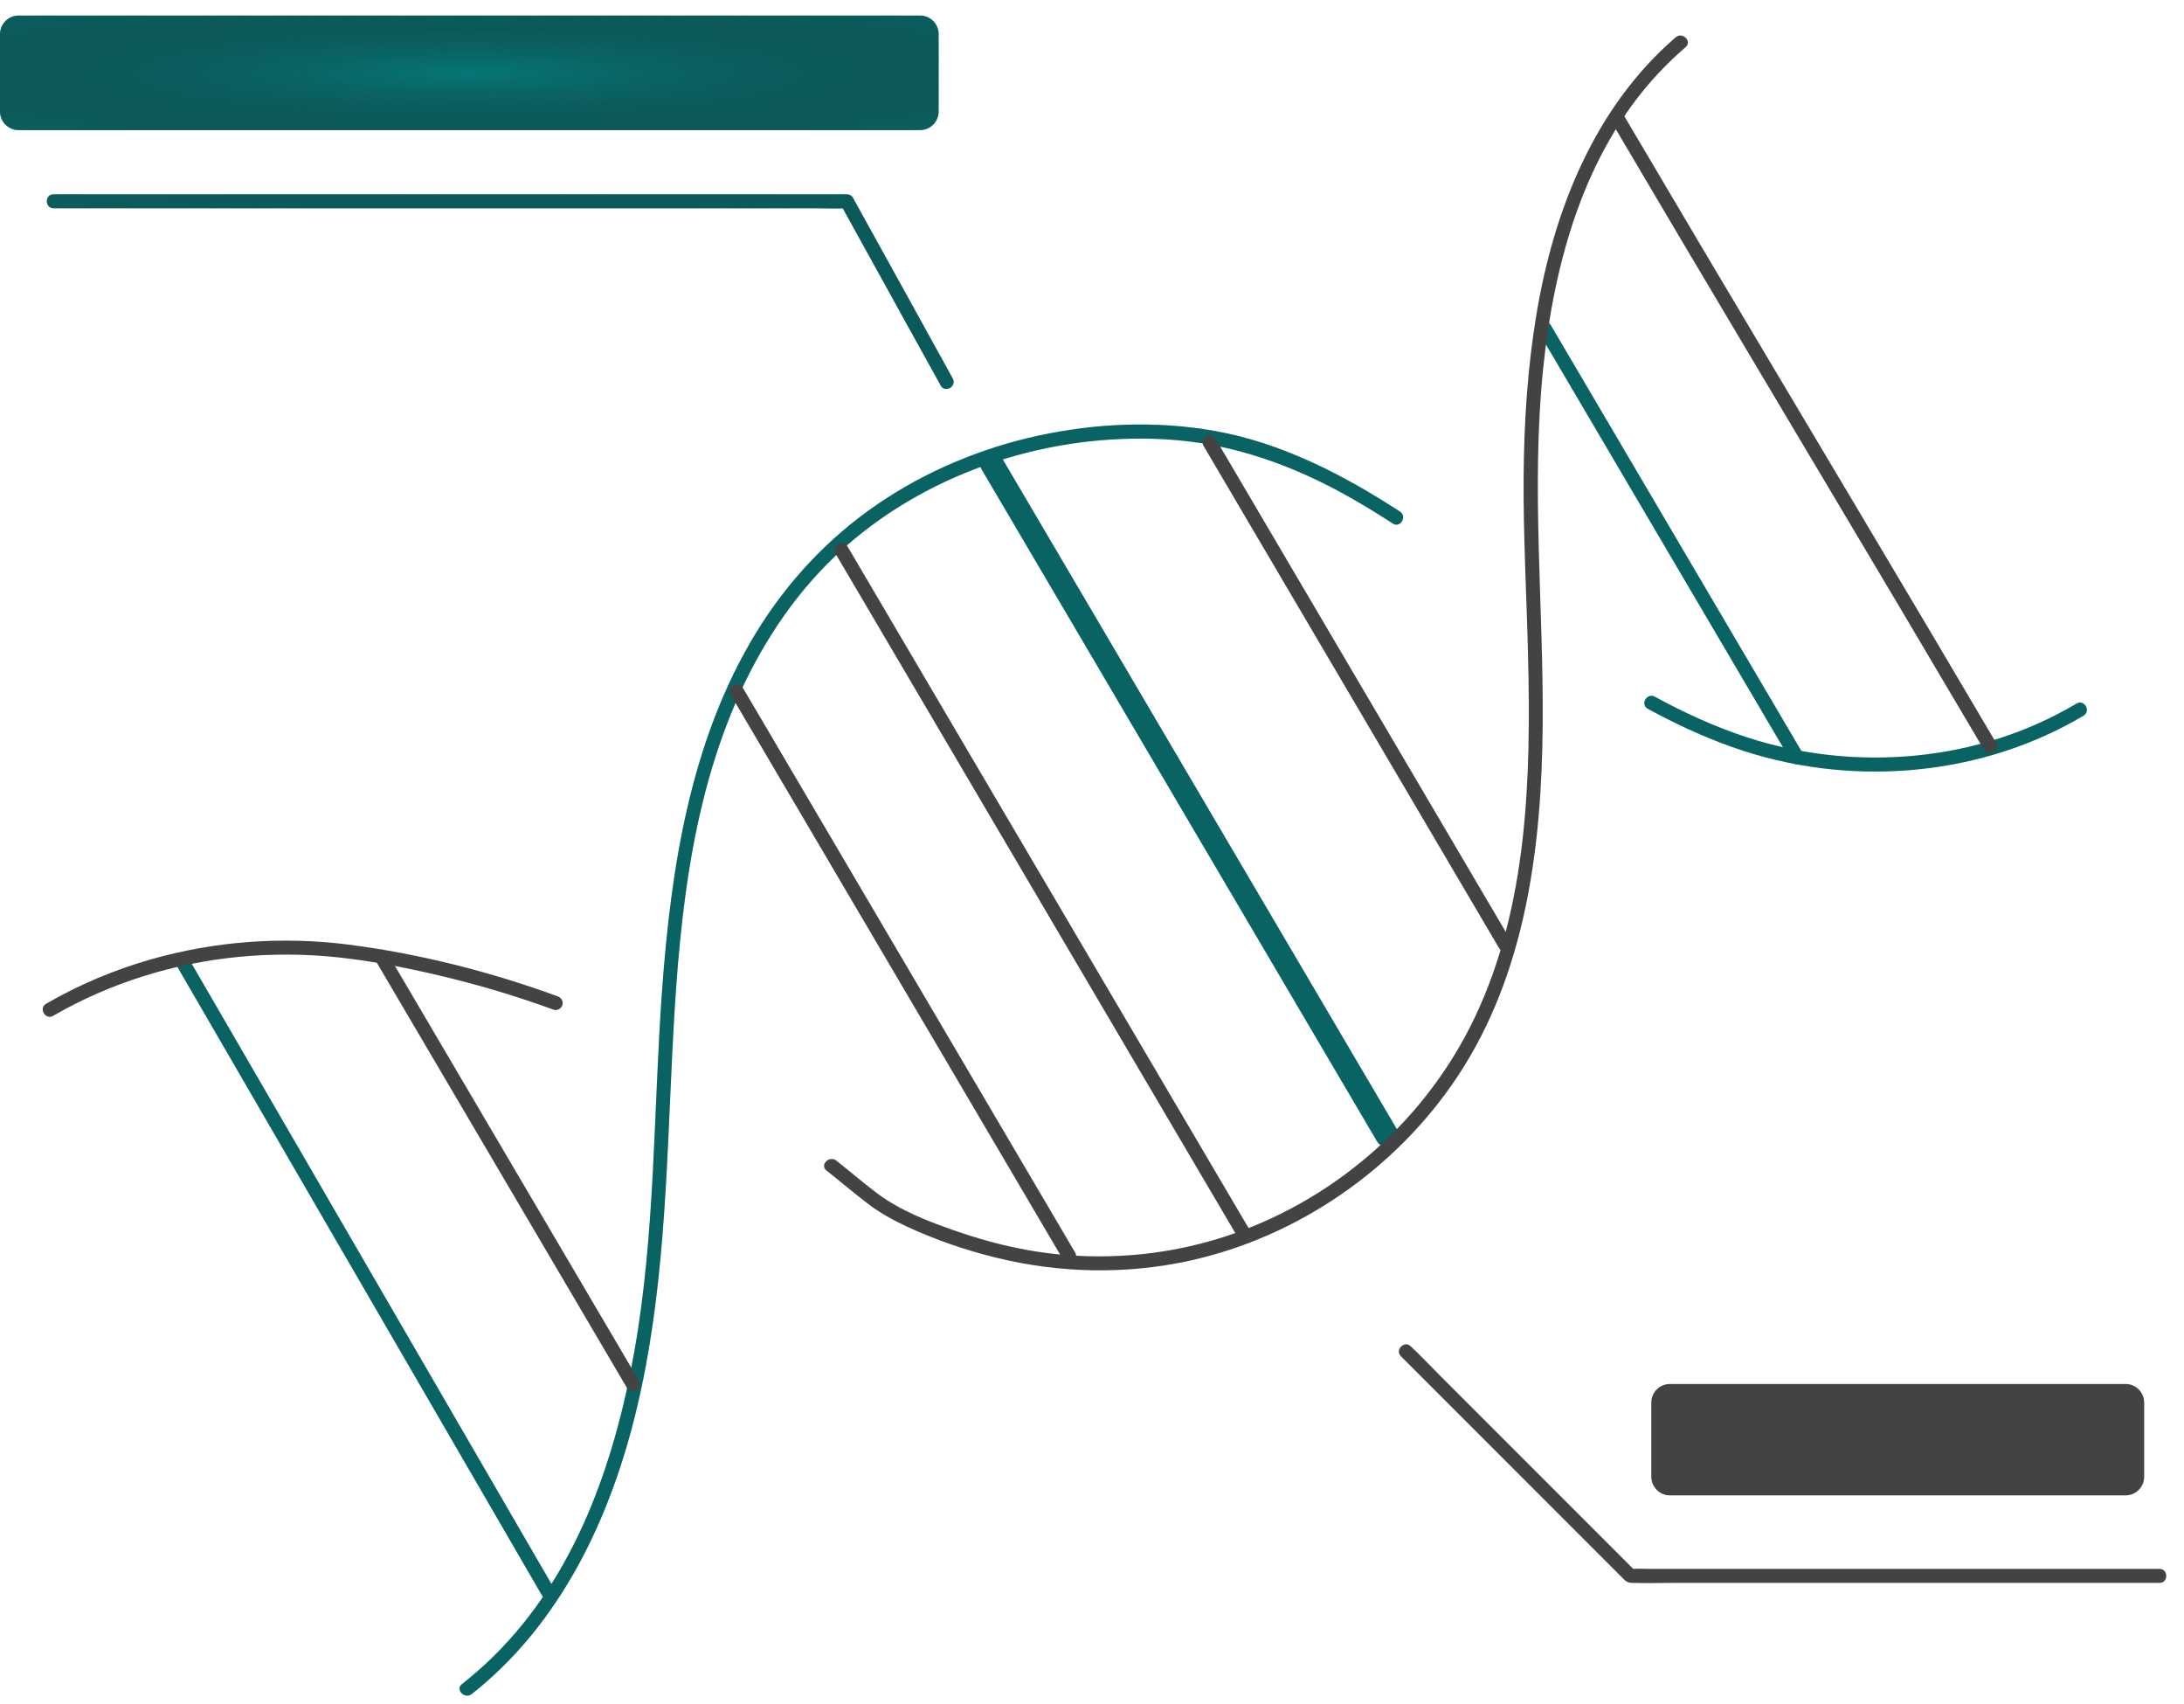 <svg width="591" height="461" viewBox="0 0 591 461" fill="none" xmlns="http://www.w3.org/2000/svg">
<path d="M265.551 126.849C272.549 138.738 279.546 150.627 286.545 162.517C293.487 174.314 300.431 186.11 307.374 197.907C314.317 209.704 321.305 221.575 328.269 233.409C335.211 245.202 342.153 256.995 349.094 268.79C356.089 280.672 363.082 292.555 370.076 304.438C370.937 305.901 371.798 307.365 372.66 308.827C373.496 310.247 375.538 310.881 376.971 309.957C378.404 309.033 378.997 307.167 378.102 305.647C371.104 293.758 364.107 281.869 357.108 269.978C350.165 258.181 343.221 246.386 336.279 234.589C329.336 222.792 322.348 210.92 315.383 199.087C308.419 187.253 301.5 175.5 294.559 163.706C287.564 151.823 280.571 139.941 273.577 128.058C272.716 126.594 271.855 125.131 270.993 123.669C270.157 122.248 268.115 121.614 266.682 122.538C265.248 123.462 264.656 125.329 265.551 126.849Z" fill="#067676"/>
<path d="M265.551 126.849C272.549 138.738 279.546 150.627 286.545 162.517C293.487 174.314 300.431 186.11 307.374 197.907C314.317 209.704 321.305 221.575 328.269 233.409C335.211 245.202 342.153 256.995 349.094 268.79C356.089 280.672 363.082 292.555 370.076 304.438C370.937 305.901 371.798 307.365 372.66 308.827C373.496 310.247 375.538 310.881 376.971 309.957C378.404 309.033 378.997 307.167 378.102 305.647C371.104 293.758 364.107 281.869 357.108 269.978C350.165 258.181 343.221 246.386 336.279 234.589C329.336 222.792 322.348 210.92 315.383 199.087C308.419 187.253 301.5 175.5 294.559 163.706C287.564 151.823 280.571 139.941 273.577 128.058C272.716 126.594 271.855 125.131 270.993 123.669C270.157 122.248 268.115 121.614 266.682 122.538C265.248 123.462 264.656 125.329 265.551 126.849Z" fill="url(#paint0_radial_623_3936)"/>
<path d="M487.916 203.943C479.113 188.988 470.311 174.032 461.508 159.075C452.44 143.668 443.371 128.261 434.303 112.855C429.422 104.561 424.541 96.268 419.659 87.974C418.425 85.878 415.155 87.779 416.394 89.883C425.198 104.838 434 119.794 442.803 134.751C451.871 150.158 460.939 165.565 470.007 180.971C474.889 189.265 479.77 197.558 484.651 205.852C485.885 207.948 489.155 206.047 487.916 203.943Z" fill="#067676"/>
<path d="M487.916 203.943C479.113 188.988 470.311 174.032 461.508 159.075C452.44 143.668 443.371 128.261 434.303 112.855C429.422 104.561 424.541 96.268 419.659 87.974C418.425 85.878 415.155 87.779 416.394 89.883C425.198 104.838 434 119.794 442.803 134.751C451.871 150.158 460.939 165.565 470.007 180.971C474.889 189.265 479.77 197.558 484.651 205.852C485.885 207.948 489.155 206.047 487.916 203.943Z" fill="url(#paint1_radial_623_3936)"/>
<path d="M47.755 261.151C54.191 272.242 60.626 283.334 67.062 294.426C73.498 305.517 79.933 316.609 86.369 327.7C92.805 338.791 99.24 349.884 105.676 360.975C112.112 372.066 118.547 383.158 124.983 394.249C131.419 405.34 137.854 416.433 144.29 427.524L146.683 431.647C147.904 433.751 151.173 431.85 149.947 429.738C143.511 418.647 137.076 407.555 130.64 396.464C124.204 385.373 117.769 374.28 111.333 363.189C104.897 352.098 98.462 341.006 92.026 329.915C85.59 318.824 79.155 307.731 72.719 296.64C66.283 285.549 59.848 274.457 53.412 263.366L51.02 259.243C49.798 257.139 46.53 259.04 47.755 261.151Z" fill="#067676"/>
<path d="M47.755 261.151C54.191 272.242 60.626 283.334 67.062 294.426C73.498 305.517 79.933 316.609 86.369 327.7C92.805 338.791 99.24 349.884 105.676 360.975C112.112 372.066 118.547 383.158 124.983 394.249C131.419 405.34 137.854 416.433 144.29 427.524L146.683 431.647C147.904 433.751 151.173 431.85 149.947 429.738C143.511 418.647 137.076 407.555 130.64 396.464C124.204 385.373 117.769 374.28 111.333 363.189C104.897 352.098 98.462 341.006 92.026 329.915C85.59 318.824 79.155 307.731 72.719 296.64C66.283 285.549 59.848 274.457 53.412 263.366L51.02 259.243C49.798 257.139 46.53 259.04 47.755 261.151Z" fill="url(#paint2_radial_623_3936)"/>
<path d="M445.894 191.741C453.259 195.769 460.899 199.325 468.819 202.123C476.64 204.886 484.697 206.788 492.926 207.821C508.464 209.769 524.464 208.566 539.498 204.159C547.995 201.668 556.205 198.134 563.818 193.607C565.908 192.365 564.009 189.095 561.91 190.343C548.817 198.126 533.977 202.839 518.835 204.363C503.282 205.929 487.52 204.293 472.657 199.441C464.027 196.624 455.761 192.83 447.804 188.477C445.667 187.309 443.757 190.573 445.895 191.742L445.894 191.741Z" fill="#067676"/>
<path d="M445.894 191.741C453.259 195.769 460.899 199.325 468.819 202.123C476.64 204.886 484.697 206.788 492.926 207.821C508.464 209.769 524.464 208.566 539.498 204.159C547.995 201.668 556.205 198.134 563.818 193.607C565.908 192.365 564.009 189.095 561.91 190.343C548.817 198.126 533.977 202.839 518.835 204.363C503.282 205.929 487.52 204.293 472.657 199.441C464.027 196.624 455.761 192.83 447.804 188.477C445.667 187.309 443.757 190.573 445.895 191.742L445.894 191.741Z" fill="url(#paint3_radial_623_3936)"/>
<path d="M127.673 458.277C151.807 439.206 165.222 410.628 172.261 381.279C179.772 349.96 180.315 317.852 181.876 285.857C183.501 252.539 186.3 217.926 200.367 187.198C207.083 172.528 216.325 159.014 228.398 148.24C240.154 137.749 254.224 129.922 269.164 124.991C283.999 120.095 299.706 117.979 315.305 118.845C333.211 119.838 349.817 125.79 365.337 134.577C369.271 136.804 373.119 139.18 376.912 141.641C378.96 142.97 380.857 139.697 378.821 138.376C363.458 128.412 346.785 119.766 328.589 116.553C312.88 113.78 296.484 114.472 280.929 117.859C265.478 121.223 250.556 127.458 237.485 136.381C224.107 145.512 213.038 157.369 204.592 171.177C186.841 200.201 181.547 234.75 179.142 268.128C176.792 300.742 177.368 333.57 171.609 365.868C166.26 395.865 155.697 426.326 133.504 448.123C130.808 450.771 127.964 453.262 125 455.605C123.091 457.113 125.784 459.772 127.673 458.279V458.277Z" fill="#067676"/>
<path d="M127.673 458.277C151.807 439.206 165.222 410.628 172.261 381.279C179.772 349.96 180.315 317.852 181.876 285.857C183.501 252.539 186.3 217.926 200.367 187.198C207.083 172.528 216.325 159.014 228.398 148.24C240.154 137.749 254.224 129.922 269.164 124.991C283.999 120.095 299.706 117.979 315.305 118.845C333.211 119.838 349.817 125.79 365.337 134.577C369.271 136.804 373.119 139.18 376.912 141.641C378.96 142.97 380.857 139.697 378.821 138.376C363.458 128.412 346.785 119.766 328.589 116.553C312.88 113.78 296.484 114.472 280.929 117.859C265.478 121.223 250.556 127.458 237.485 136.381C224.107 145.512 213.038 157.369 204.592 171.177C186.841 200.201 181.547 234.75 179.142 268.128C176.792 300.742 177.368 333.57 171.609 365.868C166.26 395.865 155.697 426.326 133.504 448.123C130.808 450.771 127.964 453.262 125 455.605C123.091 457.113 125.784 459.772 127.673 458.279V458.277Z" fill="url(#paint4_radial_623_3936)"/>
<path d="M14.5 56.337H220.427C223.205 56.337 226.026 56.478 228.803 56.337C228.902 56.332 228.938 56.205 228.851 56.155L228.333 55.858C228.107 55.728 227.855 55.977 227.98 56.204C230.88 61.451 233.778 66.699 236.678 71.946C241.53 80.728 246.383 89.508 251.234 98.29C252.341 100.293 253.448 102.296 254.555 104.3C255.732 106.43 258.999 104.526 257.819 102.392C254.771 96.877 251.725 91.361 248.677 85.846C243.825 77.064 238.972 68.284 234.121 59.502C233.014 57.499 231.907 55.496 230.8 53.492C230.48 52.913 229.821 52.556 229.168 52.556H23.241C20.452 52.556 17.655 52.499 14.865 52.556C14.744 52.558 14.622 52.556 14.5 52.556C12.067 52.556 12.062 56.337 14.5 56.337Z" fill="#067676"/>
<path d="M14.5 56.337H220.427C223.205 56.337 226.026 56.478 228.803 56.337C228.902 56.332 228.938 56.205 228.851 56.155L228.333 55.858C228.107 55.728 227.855 55.977 227.98 56.204C230.88 61.451 233.778 66.699 236.678 71.946C241.53 80.728 246.383 89.508 251.234 98.29C252.341 100.293 253.448 102.296 254.555 104.3C255.732 106.43 258.999 104.526 257.819 102.392C254.771 96.877 251.725 91.361 248.677 85.846C243.825 77.064 238.972 68.284 234.121 59.502C233.014 57.499 231.907 55.496 230.8 53.492C230.48 52.913 229.821 52.556 229.168 52.556H23.241C20.452 52.556 17.655 52.499 14.865 52.556C14.744 52.558 14.622 52.556 14.5 52.556C12.067 52.556 12.062 56.337 14.5 56.337Z" fill="url(#paint5_radial_623_3936)"/>
<path d="M325.673 120.603C330.794 129.303 335.914 138.004 341.036 146.704C346.286 155.624 351.536 164.543 356.784 173.462C362.033 182.381 367.308 191.341 372.57 200.28C377.831 209.22 383.086 218.148 388.343 227.081C393.481 235.81 398.619 244.539 403.756 253.267C404.393 254.351 405.032 255.436 405.67 256.52C406.904 258.616 410.174 256.715 408.935 254.611C403.814 245.912 398.693 237.21 393.572 228.51C388.322 219.591 383.072 210.672 377.823 201.753C372.575 192.833 367.299 183.874 362.038 174.934C356.777 165.995 351.522 157.067 346.264 148.134C341.127 139.405 335.989 130.676 330.852 121.948C330.214 120.864 329.575 119.779 328.938 118.695C327.704 116.599 324.434 118.499 325.673 120.603Z" fill="#434343"/>
<path d="M226.111 149.8C233.091 161.658 240.07 173.515 247.049 185.374C254.233 197.579 261.417 209.785 268.6 221.989C275.784 234.193 283.034 246.513 290.252 258.774C297.469 271.035 304.646 283.231 311.844 295.46C318.851 307.366 325.858 319.27 332.865 331.175C333.717 332.622 334.569 334.071 335.421 335.518C336.656 337.614 339.925 335.713 338.686 333.609C331.707 321.752 324.727 309.894 317.748 298.036C310.565 285.83 303.381 273.625 296.197 261.421C288.98 249.159 281.763 236.897 274.546 224.636C267.348 212.406 260.151 200.178 252.954 187.949C245.946 176.044 238.939 164.14 231.932 152.234C231.08 150.787 230.228 149.339 229.376 147.892C228.142 145.796 224.872 147.696 226.111 149.8Z" fill="#434343"/>
<path d="M197.69 187.868C203.457 197.667 209.225 207.465 214.991 217.264C220.882 227.271 226.772 237.278 232.662 247.287C238.606 257.383 244.549 267.481 250.491 277.578C256.433 287.674 262.344 297.717 268.27 307.786C274.036 317.582 279.801 327.377 285.567 337.174C286.264 338.359 286.962 339.544 287.659 340.729C288.893 342.825 292.163 340.924 290.924 338.82C285.157 329.021 279.389 319.223 273.622 309.424C267.732 299.417 261.842 289.41 255.951 279.402C250.008 269.305 244.065 259.207 238.123 249.111C232.181 239.014 226.269 228.972 220.344 218.903C214.578 209.106 208.812 199.311 203.047 189.515C202.35 188.33 201.652 187.145 200.955 185.96C199.721 183.864 196.451 185.765 197.69 187.868Z" fill="#434343"/>
<path d="M540.125 200.909C533.839 190.23 527.53 179.565 521.207 168.908C514.537 157.663 507.854 146.426 501.167 135.191C494.345 123.731 487.519 112.274 480.696 100.814C473.953 89.487 467.213 78.159 460.484 66.823C454.101 56.069 447.729 45.309 441.38 34.535C440.645 33.289 439.91 32.042 439.177 30.794C437.943 28.698 434.673 30.599 435.912 32.703C442.198 43.382 448.507 54.047 454.83 64.704C461.5 75.949 468.183 87.186 474.87 98.421C481.692 109.882 488.518 121.338 495.341 132.799C502.084 144.125 508.824 155.453 515.553 166.789C521.936 177.544 528.308 188.303 534.657 199.077C535.392 200.323 536.126 201.57 536.86 202.818C538.094 204.914 541.364 203.013 540.125 200.909Z" fill="#434343"/>
<path d="M101.552 259.734C110.339 274.666 119.126 289.598 127.913 304.53C136.982 319.94 146.05 335.351 155.119 350.761C159.959 358.986 164.8 367.21 169.639 375.435C170.873 377.531 174.143 375.63 172.904 373.527C164.117 358.595 155.33 343.663 146.543 328.731C137.474 313.32 128.406 297.91 119.336 282.5C114.496 274.275 109.656 266.051 104.817 257.826C103.583 255.73 100.313 257.63 101.552 259.734Z" fill="#434343"/>
<path d="M223.641 316.652C227.397 319.618 231.049 322.733 234.852 325.635C238.127 328.134 241.743 330.135 245.477 331.861C253.082 335.375 261.177 338.167 269.306 340.18C286.513 344.441 304.645 344.866 321.973 341.044C351.295 334.575 377.791 316.255 394.388 291.264C413.005 263.232 417.203 228.874 417.46 195.973C417.709 163.891 414.3 131.798 417.581 99.776C420.505 71.239 428.57 41.602 448.523 20.081C450.918 17.499 453.461 15.063 456.128 12.763C457.973 11.171 455.29 8.506 453.454 10.089C431.43 29.084 420.448 56.933 415.767 85.03C413.344 99.573 412.401 114.33 412.299 129.063C412.187 145.215 413.12 161.355 413.5 177.5C414.276 210.385 413.488 244.923 399.098 275.209C386.208 302.339 362.433 323.63 334.111 333.636C318.303 339.22 301.435 341.055 284.78 339.163C275.98 338.164 267.385 336.03 259.022 333.147C251.426 330.53 243.637 327.574 237.175 322.686C233.479 319.891 229.954 316.852 226.317 313.98C224.428 312.487 221.734 315.146 223.643 316.653L223.641 316.652Z" fill="#434343"/>
<path d="M14.385 274.811C29.749 265.908 47.086 260.532 64.752 258.847C73.618 258.001 82.569 258.048 91.425 258.987C100.554 259.955 109.632 261.731 118.562 263.827C129.172 266.318 139.637 269.43 149.873 273.169C150.832 273.519 151.944 272.775 152.199 271.848C152.489 270.794 151.841 269.874 150.878 269.522C132.661 262.869 113.644 258.039 94.4 255.556C76.497 253.245 58.067 254.6 40.71 259.575C30.863 262.398 21.34 266.41 12.475 271.546C10.37 272.767 12.274 276.035 14.385 274.811Z" fill="#434343"/>
<path d="M379.096 366.908L438.548 426.36C439.407 427.22 440.107 428.178 441.423 428.214C445.43 428.327 449.457 428.214 453.467 428.214H584.372C586.805 428.214 586.81 424.433 584.372 424.433H447.008C445.159 424.433 443.27 424.32 441.424 424.433C441.372 424.436 441.358 424.504 441.406 424.524L441.855 424.71C442.001 424.77 442.124 424.586 442.012 424.475C440.165 422.628 438.318 420.781 436.47 418.933L404.436 386.899C399.373 381.836 394.308 376.771 389.245 371.708C386.793 369.256 384.415 366.692 381.872 364.335C381.837 364.302 381.805 364.268 381.771 364.234C380.048 362.511 377.374 365.185 379.096 366.908Z" fill="#434343"/>
<path d="M0 9.244C0 6.46 2.257 4.202 5.042 4.202H248.958C251.743 4.202 254 6.46 254 9.244V30.16C254 32.945 251.743 35.202 248.958 35.202H5.042C2.257 35.202 0 32.945 0 30.16V9.244Z" fill="#067676"/>
<path d="M0 9.244C0 6.46 2.257 4.202 5.042 4.202H248.958C251.743 4.202 254 6.46 254 9.244V30.16C254 32.945 251.743 35.202 248.958 35.202H5.042C2.257 35.202 0 32.945 0 30.16V9.244Z" fill="url(#paint6_radial_623_3936)"/>
<path d="M446.848 379.447C446.848 376.663 449.105 374.405 451.89 374.405H575.184C577.969 374.405 580.226 376.663 580.226 379.447V399.498C580.226 402.283 577.969 404.54 575.184 404.54H451.89C449.105 404.54 446.848 402.283 446.848 399.498V379.447Z" fill="#434343"/>
<defs>
<radialGradient id="paint0_radial_623_3936" cx="0" cy="0" r="1" gradientUnits="userSpaceOnUse" gradientTransform="translate(135.373 78.884) rotate(90) scale(41.082 191.276)">
<stop stop-color="#067676"/>
<stop offset="1" stop-color="#191919" stop-opacity="0.2"/>
</radialGradient>
<radialGradient id="paint1_radial_623_3936" cx="0" cy="0" r="1" gradientUnits="userSpaceOnUse" gradientTransform="translate(135.373 78.884) rotate(90) scale(41.082 191.276)">
<stop stop-color="#067676"/>
<stop offset="1" stop-color="#191919" stop-opacity="0.2"/>
</radialGradient>
<radialGradient id="paint2_radial_623_3936" cx="0" cy="0" r="1" gradientUnits="userSpaceOnUse" gradientTransform="translate(135.373 78.884) rotate(90) scale(41.082 191.276)">
<stop stop-color="#067676"/>
<stop offset="1" stop-color="#191919" stop-opacity="0.2"/>
</radialGradient>
<radialGradient id="paint3_radial_623_3936" cx="0" cy="0" r="1" gradientUnits="userSpaceOnUse" gradientTransform="translate(135.373 78.884) rotate(90) scale(41.082 191.276)">
<stop stop-color="#067676"/>
<stop offset="1" stop-color="#191919" stop-opacity="0.2"/>
</radialGradient>
<radialGradient id="paint4_radial_623_3936" cx="0" cy="0" r="1" gradientUnits="userSpaceOnUse" gradientTransform="translate(135.373 78.884) rotate(90) scale(41.082 191.276)">
<stop stop-color="#067676"/>
<stop offset="1" stop-color="#191919" stop-opacity="0.2"/>
</radialGradient>
<radialGradient id="paint5_radial_623_3936" cx="0" cy="0" r="1" gradientUnits="userSpaceOnUse" gradientTransform="translate(135.373 78.884) rotate(90) scale(41.082 191.276)">
<stop stop-color="#067676"/>
<stop offset="1" stop-color="#191919" stop-opacity="0.2"/>
</radialGradient>
<radialGradient id="paint6_radial_623_3936" cx="0" cy="0" r="1" gradientUnits="userSpaceOnUse" gradientTransform="translate(127 19.704) rotate(90) scale(24.166 197.98)">
<stop stop-color="#067676"/>
<stop offset="1" stop-color="#191919" stop-opacity="0.2"/>
</radialGradient>
</defs>
</svg>
